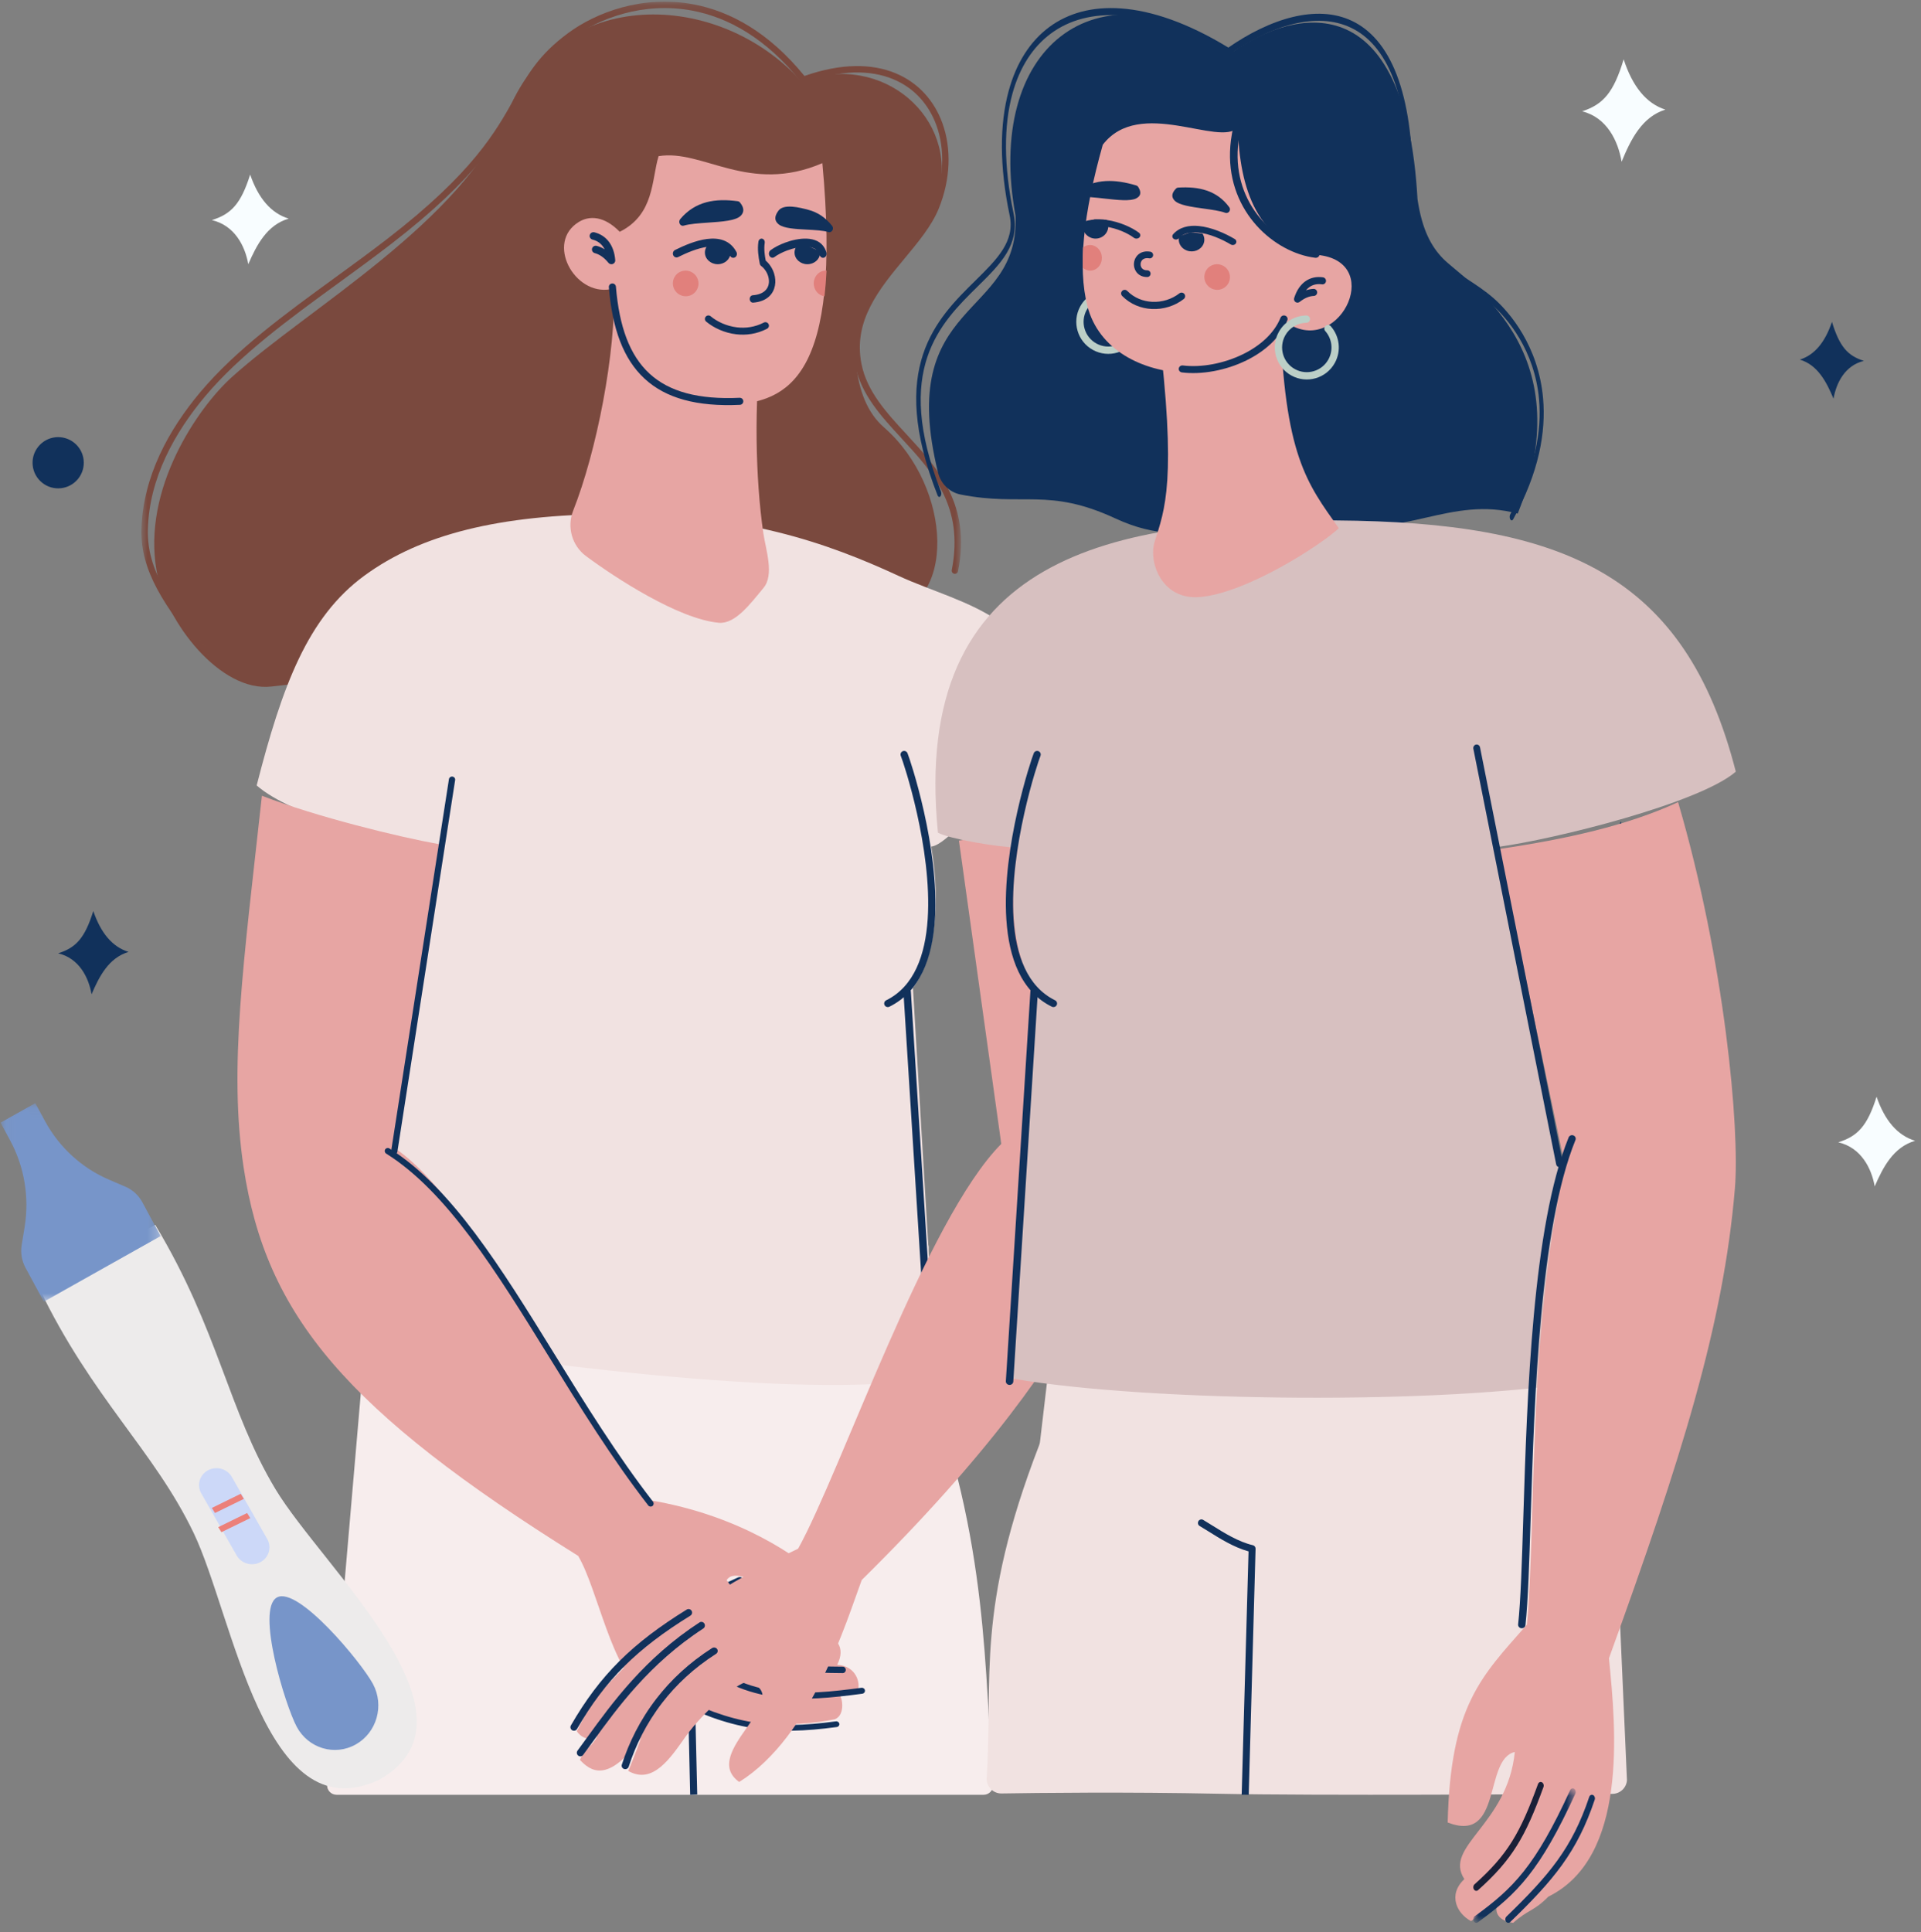 <svg width="176" height="177" viewBox="0 0 176 177" fill="none" xmlns="http://www.w3.org/2000/svg">
<rect x="0" y="0" width="176" height="177" fill="#808080" stroke="none"/>
<g clip-path="url(#clip0_5245_351)">
<g clip-path="url(#clip1_5245_351)">
<g clip-path="url(#clip2_5245_351)">
<path fill-rule="evenodd" clip-rule="evenodd" d="M151.993 79.713C150.232 79.124 149.335 78.139 148.483 75.244C147.736 77.564 146.576 79.04 144.954 79.567C146.931 80.183 147.89 82.146 148.655 84.043C148.953 82.241 149.91 80.235 151.993 79.713Z" fill="#11315B"/>
<path fill-rule="evenodd" clip-rule="evenodd" d="M73.4 7.428C65.702 -1.043 51.291 -1.177 46.612 10.074C42.309 20.42 28.287 28.179 21.208 34.577C18.166 37.326 12.991 44.768 14.353 52.339C15.186 56.965 20.191 63.448 24.878 62.89L80.84 56.497C87.8 55.668 87.262 44.623 80.984 39.145C79.462 37.816 78.682 35.782 78.434 33.336C78.151 30.541 78.86 28.827 79.867 26.881C80.843 24.994 84.974 21.673 86.016 17.62C87.734 10.94 81.05 4.706 73.4 7.428Z" fill="#7A493E"/>
<mask id="mask0_5245_351" style="mask-type:luminance" maskUnits="userSpaceOnUse" x="12" y="0" width="77" height="60">
<path d="M12.956 0.152H88.048V59.991H12.956V0.152Z" fill="white"/>
</mask>
<g mask="url(#mask0_5245_351)">
<path fill-rule="evenodd" clip-rule="evenodd" d="M19.056 59.511C19.158 59.636 19.14 59.821 19.015 59.924C18.889 60.027 18.704 60.008 18.602 59.883C15.064 55.544 12.855 52.308 12.96 48.487C13.092 43.638 15.473 39.349 18.356 35.918C21.607 32.051 26.13 28.759 30.667 25.457C32.303 24.267 33.94 23.075 35.498 21.872C43.316 15.836 45.422 12.062 47.118 9.022C48.335 6.841 49.346 5.029 52.041 3.038C54.611 1.138 58.87 -0.482 63.533 0.397C66.879 1.027 70.429 2.941 73.704 6.959C77.096 5.769 79.887 5.825 82.016 6.695C83.078 7.129 83.977 7.766 84.703 8.553C85.426 9.338 85.977 10.27 86.347 11.297C87.183 13.617 87.098 16.422 86.012 19.096C85.37 20.678 84.145 22.152 82.874 23.682C80.583 26.44 78.139 29.383 78.927 33.337C79.43 35.864 81.205 37.787 83.044 39.777C85.941 42.916 88.99 46.218 87.773 52.33C87.742 52.489 87.588 52.592 87.429 52.56C87.271 52.529 87.167 52.374 87.199 52.215C88.357 46.394 85.413 43.205 82.615 40.175C80.719 38.121 78.887 36.136 78.352 33.452C77.51 29.226 80.048 26.171 82.425 23.308C83.665 21.816 84.859 20.377 85.47 18.875C86.501 16.336 86.585 13.681 85.798 11.494C85.453 10.54 84.943 9.675 84.275 8.95C83.608 8.227 82.779 7.64 81.796 7.239C79.754 6.405 77.045 6.372 73.721 7.573C73.604 7.623 73.463 7.592 73.379 7.487C70.167 3.484 66.691 1.588 63.425 0.973C58.947 0.13 54.856 1.686 52.387 3.51C49.796 5.425 48.813 7.188 47.629 9.309C45.906 12.395 43.769 16.225 35.855 22.336C34.264 23.564 32.636 24.749 31.01 25.932C26.499 29.215 22.002 32.489 18.803 36.294C15.992 39.639 13.671 43.809 13.543 48.501C13.443 52.189 15.616 55.293 19.056 59.511Z" fill="#7A493E"/>
</g>
<path fill-rule="evenodd" clip-rule="evenodd" d="M29.973 163.485L33.112 126.992C35.871 108.748 54.737 76.702 81.614 107.276C85.331 111.504 83.251 102.545 85.079 114.22L84.619 125.623C90.633 141.068 90.187 153.598 90.978 163.49C91.018 163.99 90.624 164.415 90.118 164.415H30.834C30.328 164.415 29.929 163.985 29.973 163.485Z" fill="#F7EDED"/>
<path fill-rule="evenodd" clip-rule="evenodd" d="M63.885 164.389C63.885 164.389 63.494 164.405 63.234 164.415L62.822 146.471C62.821 146.351 62.928 146.251 63.072 146.227C64.396 146.005 65.719 145.387 66.815 144.874C67.118 144.731 67.405 144.597 67.624 144.501C67.777 144.434 67.972 144.476 68.059 144.596C68.147 144.717 68.094 144.868 67.94 144.936C67.658 145.06 67.408 145.178 67.145 145.301C66.074 145.802 64.795 146.4 63.461 146.668L63.879 164.303L63.885 164.389Z" fill="#11315B"/>
<path fill-rule="evenodd" clip-rule="evenodd" d="M85.315 77.547C87.333 77.48 94.582 67.517 95.586 66.967C96.63 56.485 88.268 55.504 82.323 52.753C75.758 49.714 68.048 46.996 56.103 47.086C45.747 47.164 38.593 48.925 33.39 52.73C28.187 56.534 25.849 62.841 23.516 71.954C26.847 74.84 35.126 76.785 40.434 77.492L34.486 110.639L33.37 122.428C46.15 124.598 73.304 128.384 85.772 126.227L83.642 90.494C85.693 87.84 86.211 82.611 85.315 77.547Z" fill="#F1E2E1"/>
<path fill-rule="evenodd" clip-rule="evenodd" d="M81.487 92.222C81.324 92.303 81.124 92.237 81.043 92.075C80.961 91.913 81.028 91.716 81.192 91.635C83.76 90.37 84.778 87.476 84.994 84.185C85.417 77.734 82.772 69.819 82.53 69.244C82.46 69.077 82.539 68.885 82.708 68.815C82.877 68.746 83.071 68.826 83.141 68.992C83.389 69.579 86.086 77.651 85.655 84.227C85.425 87.733 84.31 90.831 81.487 92.222Z" fill="#11315B"/>
<path fill-rule="evenodd" clip-rule="evenodd" d="M82.769 90.84C82.757 90.661 82.901 90.508 83.09 90.497C83.278 90.487 83.44 90.623 83.451 90.802L85.701 126.526C85.712 126.704 85.568 126.858 85.38 126.869C85.192 126.879 85.03 126.743 85.019 126.564L82.769 90.84Z" fill="#11315B"/>
<path fill-rule="evenodd" clip-rule="evenodd" d="M76.704 152.504C78.318 149.268 73.238 149.083 70.59 148C69.045 147.381 67.65 146.292 66.572 144.756C67.837 142.725 74.213 149.127 74.987 144.322C73.223 142.8 67.988 138.83 59.464 137.419C51.917 128.732 43.624 110.094 36.041 105.093L40.253 77.34C36.529 76.669 29.033 74.842 23.996 72.897C22.317 88.202 20.945 97.789 22.317 106.919C24.363 120.527 31.742 129.272 52.967 142.528C54.776 145.573 56.029 153.066 59.019 154.968C62.779 156.907 69.441 158.879 76.474 157.503C77.391 157.159 77.225 155.688 76.942 155.308C76.959 155.189 78.488 155.076 78.597 154.811C78.823 154.261 78.514 152.623 76.704 152.504Z" fill="#E7A5A3"/>
<path fill-rule="evenodd" clip-rule="evenodd" d="M65.852 149.676C65.736 149.571 65.722 149.386 65.822 149.264C65.922 149.142 66.097 149.128 66.213 149.233C67.712 150.6 68.934 151.454 70.532 151.968C72.143 152.487 74.15 152.667 77.213 152.682C77.366 152.683 77.49 152.815 77.489 152.978C77.487 153.14 77.362 153.27 77.209 153.269C74.092 153.254 72.039 153.067 70.371 152.53C68.689 151.989 67.412 151.098 65.852 149.676Z" fill="#11315B"/>
<path fill-rule="evenodd" clip-rule="evenodd" d="M63.502 151.989C63.386 151.887 63.376 151.713 63.482 151.6C63.587 151.487 63.767 151.478 63.884 151.58C66.252 153.646 68.655 154.583 71.133 154.914C73.631 155.249 76.219 154.972 78.925 154.613C79.081 154.593 79.225 154.698 79.245 154.849C79.267 154.999 79.158 155.137 79.002 155.158C76.252 155.522 73.62 155.803 71.055 155.46C68.471 155.114 65.967 154.139 63.502 151.989Z" fill="#11315B"/>
<path fill-rule="evenodd" clip-rule="evenodd" d="M61.206 155.52C61.071 155.449 61.022 155.289 61.098 155.162C61.173 155.036 61.345 154.991 61.48 155.062C64.298 156.538 66.634 157.389 68.981 157.773C71.328 158.157 73.698 158.076 76.582 157.69C76.736 157.67 76.877 157.77 76.899 157.913C76.92 158.057 76.814 158.19 76.66 158.21C73.72 158.604 71.298 158.685 68.884 158.289C66.472 157.895 64.08 157.026 61.206 155.52Z" fill="#11315B"/>
<path fill-rule="evenodd" clip-rule="evenodd" d="M41.132 71.374C41.156 71.222 41.302 71.117 41.459 71.141C41.615 71.163 41.723 71.306 41.699 71.458L36.407 105.513C36.383 105.665 36.236 105.77 36.079 105.746C35.923 105.723 35.815 105.581 35.839 105.429L41.132 71.374Z" fill="#11315B"/>
<path fill-rule="evenodd" clip-rule="evenodd" d="M35.38 105.677C35.249 105.595 35.21 105.424 35.291 105.294C35.372 105.164 35.544 105.124 35.674 105.205C41.352 108.764 45.906 116.131 50.783 124.02C53.602 128.579 56.53 133.314 59.831 137.569C59.924 137.69 59.902 137.864 59.781 137.958C59.66 138.052 59.486 138.029 59.392 137.908C56.066 133.622 53.133 128.878 50.309 124.311C45.468 116.478 40.947 109.166 35.38 105.677Z" fill="#11315B"/>
<path fill-rule="evenodd" clip-rule="evenodd" d="M52.849 158.586C53.588 157.087 54.244 155.84 55.384 154.623C60.216 149.466 64.218 146.102 73.126 141.868C77.113 134.646 84.886 111.677 91.735 104.789L87.857 77.008C92.698 76.327 102.805 72.52 102.693 76.319C106.857 89.42 109.088 87.911 105.889 101.116C103.762 109.896 101.78 122.239 78.951 144.74C77.581 148.414 74.392 159.091 67.724 163.242C64.007 160.574 73.011 155.674 68.644 154.082C67.885 153.804 64.465 156.754 62.821 159.077C61.461 160.996 59.824 163.532 57.558 162.229C57.686 161.959 58.436 160.051 58.746 159.173C55.671 163.514 54.03 162.177 53.131 161.218C53.549 160.225 54.314 159.929 54.729 159.03C53.995 159.638 53.107 159.048 52.849 158.586Z" fill="#E7A5A3"/>
<path fill-rule="evenodd" clip-rule="evenodd" d="M57.248 161.751C57.252 161.753 57.257 161.755 57.261 161.758C57.234 161.813 57.228 161.816 57.248 161.751Z" fill="#E79067"/>
<path fill-rule="evenodd" clip-rule="evenodd" d="M64.432 149.185C64.582 149.087 64.627 148.883 64.532 148.729C64.436 148.575 64.237 148.529 64.087 148.627C59.074 151.885 56.09 155.997 53.792 159.165C53.474 159.604 53.168 160.025 52.914 160.368C52.807 160.512 52.834 160.719 52.976 160.828C53.117 160.938 53.319 160.91 53.425 160.765C53.738 160.343 54.018 159.958 54.309 159.557C56.575 156.434 59.517 152.379 64.432 149.185Z" fill="#11315B"/>
<path fill-rule="evenodd" clip-rule="evenodd" d="M65.607 151.503C65.76 151.406 65.801 151.21 65.7 151.064C65.599 150.919 65.394 150.878 65.242 150.975C63.123 152.325 61.456 153.911 60.157 155.589C58.629 157.563 57.612 159.663 56.97 161.659C56.917 161.826 57.015 162.003 57.189 162.055C57.364 162.106 57.549 162.012 57.603 161.845C58.224 159.911 59.209 157.876 60.688 155.966C61.944 154.343 63.557 152.81 65.607 151.503Z" fill="#11315B"/>
<path fill-rule="evenodd" clip-rule="evenodd" d="M63.254 148.004C63.407 147.909 63.454 147.709 63.36 147.556C63.266 147.404 63.067 147.357 62.914 147.451C60.442 148.979 58.457 150.473 56.757 152.164C55.054 153.857 53.639 155.746 52.305 158.062C52.216 158.217 52.27 158.416 52.425 158.506C52.58 158.595 52.778 158.541 52.867 158.386C54.169 156.123 55.552 154.278 57.214 152.625C58.879 150.97 60.826 149.505 63.254 148.004Z" fill="#11315B"/>
<path fill-rule="evenodd" clip-rule="evenodd" d="M112.985 4.723C100.26 -3.734 90.232 4.46 93.041 19.759C93.45 29.269 81.989 27.301 85.947 43.309C86.196 44.312 86.993 45.102 88.013 45.303C93.728 46.433 96.036 44.638 102.204 47.499C109.614 50.935 113.581 46.521 121.592 48.036C128.599 49.361 132.937 45.392 139.05 47.052C145.079 31.928 134.168 25.735 132.183 23.663C131.136 22.571 130.296 21.085 129.871 18.253C128.756 -1.688 118.461 0.914 112.985 4.723Z" fill="#11315B"/>
<path fill-rule="evenodd" clip-rule="evenodd" d="M138.365 47.123C138.294 47.252 138.297 47.457 138.371 47.58C138.445 47.704 138.564 47.701 138.635 47.571C141.018 43.253 141.642 39.55 141.377 36.511C140.956 31.688 138.294 28.593 136.864 27.337C136.069 26.639 135.211 26.079 134.367 25.529C131.826 23.872 129.408 22.297 129.437 17.24C129.462 12.698 128.913 9.316 127.969 6.86C126.969 4.26 125.531 2.704 123.867 1.914C122.219 1.131 120.35 1.103 118.467 1.552C116.421 2.042 114.357 3.096 112.541 4.359C108.863 2.117 105.535 0.968 102.677 0.77C100.084 0.589 97.876 1.192 96.14 2.474C94.387 3.768 93.115 5.753 92.415 8.321C91.58 11.377 91.56 15.245 92.505 19.739C93.006 22.117 91.338 23.76 89.368 25.701C85.798 29.218 81.29 33.659 85.901 45.383C85.96 45.53 86.075 45.569 86.161 45.469C86.246 45.368 86.267 45.167 86.21 45.019C81.826 33.876 86.138 29.628 89.553 26.263C91.672 24.176 93.465 22.41 92.856 19.518C91.948 15.196 91.961 11.498 92.753 8.597C93.414 6.177 94.62 4.3 96.288 3.069C97.972 1.825 100.127 1.24 102.663 1.416C105.501 1.613 108.814 2.764 112.484 5.011C112.525 5.036 112.572 5.036 112.615 5.006C114.422 3.739 116.48 2.681 118.517 2.194C120.356 1.755 122.174 1.78 123.77 2.538C125.35 3.289 126.712 4.761 127.657 7.218C128.562 9.571 129.088 12.833 129.063 17.235C129.032 22.744 131.57 24.398 134.235 26.135C135.071 26.679 135.919 27.232 136.696 27.915C138.065 29.117 140.611 32.065 141.007 36.606C141.256 39.464 140.653 42.976 138.365 47.123Z" fill="#11315B"/>
<path fill-rule="evenodd" clip-rule="evenodd" d="M147.728 164.331C148.432 164.326 149.012 163.782 149.061 163.082L147.456 126.681C148.229 104.871 123.834 76.098 96.906 106.85C93.183 111.103 97.735 115.077 95.903 126.82L95.285 132.072C95.272 132.182 95.245 132.292 95.205 132.395C89.367 147.516 90.999 153.652 90.398 162.864C90.347 163.646 90.974 164.308 91.761 164.295C95.017 164.242 103.201 164.143 111.727 164.322C120.414 164.505 142.277 164.369 147.728 164.331Z" fill="#F1E2E1"/>
<path fill-rule="evenodd" clip-rule="evenodd" d="M113.754 164.415C113.754 164.415 114.146 164.398 114.407 164.415L115.034 141.873C115.037 141.718 114.93 141.586 114.786 141.553V141.552C113.459 141.243 112.139 140.416 111.044 139.731C110.742 139.542 110.455 139.362 110.237 139.234C110.084 139.143 109.888 139.195 109.799 139.35C109.709 139.505 109.76 139.704 109.913 139.794C110.196 139.961 110.445 140.117 110.708 140.281C111.777 140.951 113.054 141.75 114.391 142.119L113.761 164.415H113.754Z" fill="#11315B"/>
<path fill-rule="evenodd" clip-rule="evenodd" d="M93.264 77.655C91.25 77.587 86.934 76.831 85.933 76.282C83.39 50.724 102.217 47.524 122.411 47.676C143.079 47.832 154.376 52.479 159.033 70.691C155.709 73.574 142.43 76.893 137.133 77.599L143.98 110.719L145.094 126.537C132.343 128.706 105.248 128.45 92.808 126.295L94.933 90.591C92.887 87.939 92.37 82.714 93.264 77.655Z" fill="#D7C0C0"/>
<path fill-rule="evenodd" clip-rule="evenodd" d="M96.369 92.222C96.532 92.303 96.732 92.237 96.813 92.075C96.895 91.913 96.828 91.716 96.665 91.635C94.097 90.37 93.078 87.476 92.862 84.185C92.439 77.734 95.084 69.819 95.326 69.244C95.397 69.077 95.317 68.885 95.149 68.815C94.979 68.746 94.785 68.826 94.716 68.992C94.468 69.579 91.771 77.651 92.201 84.227C92.432 87.733 93.546 90.831 96.369 92.222Z" fill="#11315B"/>
<path fill-rule="evenodd" clip-rule="evenodd" d="M95.088 90.84C95.099 90.661 94.955 90.508 94.767 90.497C94.578 90.487 94.416 90.623 94.405 90.802L92.155 126.526C92.144 126.704 92.288 126.858 92.476 126.869C92.665 126.879 92.826 126.743 92.837 126.564L95.088 90.84Z" fill="#11315B"/>
<path fill-rule="evenodd" clip-rule="evenodd" d="M117.284 28.85C115.905 26.63 105.888 28.085 106.106 29.859C107.854 44.088 106.703 46.709 105.792 49.609C105.194 51.507 106.439 54.965 109.893 54.696C114.186 54.361 121.088 49.882 122.661 48.387C119.765 44.299 117.64 41.747 117.284 28.85Z" fill="#E7A5A3"/>
<path fill-rule="evenodd" clip-rule="evenodd" d="M101.506 27.221C101.691 27.218 101.839 27.067 101.837 26.882C101.835 26.697 101.683 26.549 101.498 26.551C100.968 26.559 100.462 26.708 100.026 26.971C99.59 27.234 99.222 27.612 98.968 28.077C98.191 29.498 98.714 31.28 100.135 32.058C100.845 32.446 101.645 32.51 102.365 32.299C103.085 32.088 103.726 31.602 104.114 30.89C104.414 30.342 104.522 29.736 104.456 29.155C104.388 28.561 104.141 27.992 103.734 27.534C103.61 27.395 103.398 27.383 103.26 27.506C103.121 27.63 103.108 27.842 103.232 27.98C103.547 28.334 103.737 28.772 103.789 29.228C103.84 29.68 103.757 30.148 103.526 30.57C103.227 31.118 102.733 31.493 102.178 31.656C101.622 31.819 101.004 31.769 100.455 31.47C99.359 30.87 98.957 29.495 99.556 28.397C99.751 28.041 100.035 27.75 100.373 27.546C100.711 27.343 101.101 27.227 101.506 27.221Z" fill="#BCCFC7"/>
<path fill-rule="evenodd" clip-rule="evenodd" d="M117.732 29.447C122.464 32.939 126.942 24.215 120.955 23.38C115.189 22.434 113.558 17.227 113.412 11.683C111.718 13.496 104.41 8.864 101.035 13.259C99.249 19.599 98.732 24.488 99.619 28.006C101.674 36.155 115.745 35.813 117.732 29.447Z" fill="#E7A5A3"/>
<path fill-rule="evenodd" clip-rule="evenodd" d="M120.51 23.616C120.701 23.638 120.874 23.505 120.898 23.319C120.921 23.132 120.786 22.962 120.595 22.939C120.389 22.914 120.173 22.876 119.949 22.824C118.222 22.429 116.43 21.308 115.155 19.61C113.877 17.909 113.121 15.628 113.47 12.915C113.519 12.532 113.593 12.132 113.692 11.717C113.736 11.534 113.619 11.35 113.431 11.307C113.243 11.265 113.056 11.379 113.012 11.563C112.91 11.987 112.833 12.411 112.779 12.832C112.404 15.737 113.219 18.185 114.592 20.014C115.969 21.847 117.912 23.06 119.79 23.49C120.024 23.543 120.265 23.585 120.51 23.616Z" fill="#11315B"/>
<path fill-rule="evenodd" clip-rule="evenodd" d="M99.228 22.677C99.197 23.319 99.188 23.935 99.201 24.525C99.288 24.603 99.388 24.667 99.499 24.713C100.055 24.945 100.677 24.643 100.885 24.038C101.095 23.433 100.813 22.754 100.256 22.523C99.897 22.373 99.512 22.446 99.228 22.677Z" fill="#E1807C"/>
<path fill-rule="evenodd" clip-rule="evenodd" d="M111.927 24.283C111.32 24.051 110.644 24.353 110.416 24.958C110.188 25.563 110.495 26.241 111.102 26.473C111.708 26.705 112.384 26.403 112.612 25.798C112.84 25.193 112.533 24.515 111.927 24.283Z" fill="#E1807C"/>
<path fill-rule="evenodd" clip-rule="evenodd" d="M105.293 23.666C105.459 23.694 105.615 23.581 105.644 23.413C105.671 23.244 105.558 23.085 105.393 23.057C104.762 22.95 104.323 23.188 104.086 23.547C103.972 23.719 103.907 23.916 103.892 24.116C103.875 24.314 103.908 24.518 103.99 24.703C104.161 25.089 104.535 25.386 105.114 25.378C105.282 25.376 105.416 25.236 105.414 25.066C105.412 24.896 105.275 24.759 105.106 24.762C104.81 24.766 104.625 24.629 104.547 24.451C104.508 24.364 104.493 24.264 104.5 24.164C104.508 24.066 104.538 23.971 104.592 23.891C104.706 23.717 104.938 23.606 105.293 23.666Z" fill="#11315B"/>
<path fill-rule="evenodd" clip-rule="evenodd" d="M98.755 17.473C99.547 16.907 100.395 16.64 101.296 16.588C102.183 16.536 103.113 16.695 104.087 16.983C104.18 17.01 104.252 17.07 104.292 17.144C104.604 17.64 104.498 17.964 104.108 18.17C103.574 18.454 102.371 18.321 101.167 18.187C100.337 18.094 99.507 18.002 98.99 18.048C98.798 18.064 98.627 17.936 98.609 17.761C98.597 17.644 98.656 17.536 98.755 17.473Z" fill="#11315B"/>
<path fill-rule="evenodd" clip-rule="evenodd" d="M108.455 27.392C108.598 27.28 108.624 27.074 108.512 26.931C108.4 26.788 108.193 26.763 108.051 26.875C107.349 27.422 106.449 27.693 105.564 27.649C104.728 27.609 103.905 27.286 103.278 26.65C103.151 26.52 102.942 26.518 102.813 26.646C102.684 26.773 102.682 26.981 102.809 27.11C103.559 27.872 104.539 28.258 105.533 28.306C106.571 28.357 107.627 28.037 108.455 27.392Z" fill="#11315B"/>
<path fill-rule="evenodd" clip-rule="evenodd" d="M107.731 17.289C107.786 17.228 107.864 17.189 107.951 17.184C108.898 17.127 109.774 17.191 110.558 17.457C111.352 17.727 112.043 18.2 112.606 18.958C112.682 19.047 112.71 19.175 112.668 19.293C112.606 19.465 112.419 19.554 112.25 19.491C111.793 19.318 111.027 19.211 110.261 19.105C109.144 18.95 108.027 18.794 107.622 18.38C107.324 18.075 107.315 17.719 107.731 17.289Z" fill="#11315B"/>
<path fill-rule="evenodd" clip-rule="evenodd" d="M112.763 22.396C112.915 22.486 113.12 22.448 113.22 22.31C113.32 22.172 113.278 21.987 113.125 21.896C112.258 21.38 110.995 20.817 109.833 20.705C108.925 20.618 108.073 20.798 107.482 21.457C107.367 21.585 107.388 21.774 107.53 21.878C107.671 21.982 107.879 21.962 107.994 21.834C108.42 21.36 109.064 21.234 109.763 21.301C110.808 21.401 111.962 21.919 112.763 22.396Z" fill="#11315B"/>
<path fill-rule="evenodd" clip-rule="evenodd" d="M109.083 21.271L108.04 21.652C107.872 22.19 108.184 22.759 108.755 22.959C109.362 23.173 110.038 22.895 110.266 22.339C110.392 22.032 110.358 21.689 110.174 21.405L109.083 21.271Z" fill="#11315B"/>
<path fill-rule="evenodd" clip-rule="evenodd" d="M103.887 21.783C104.035 21.894 104.26 21.88 104.388 21.752C104.516 21.624 104.5 21.431 104.352 21.32C103.682 20.819 102.569 20.324 101.425 20.158C100.502 20.023 99.549 20.1 98.767 20.548C98.604 20.641 98.558 20.832 98.667 20.973C98.776 21.114 98.996 21.153 99.16 21.059C99.773 20.708 100.546 20.652 101.308 20.763C102.32 20.909 103.299 21.344 103.887 21.783Z" fill="#11315B"/>
<path fill-rule="evenodd" clip-rule="evenodd" d="M100.298 20.098L99.239 20.39C99.073 20.963 99.384 21.568 99.955 21.782C100.562 22.009 101.238 21.713 101.466 21.122C101.592 20.795 101.558 20.429 101.375 20.128L100.298 20.098Z" fill="#11315B"/>
<path fill-rule="evenodd" clip-rule="evenodd" d="M121.118 26.049C121.294 26.074 121.459 25.952 121.484 25.774C121.51 25.597 121.388 25.432 121.212 25.406C120.635 25.32 120.061 25.428 119.571 25.786C119.15 26.094 118.798 26.585 118.574 27.291C118.537 27.392 118.551 27.509 118.622 27.6C118.731 27.741 118.933 27.766 119.073 27.656C119.303 27.474 119.527 27.342 119.742 27.253C119.96 27.163 120.17 27.117 120.366 27.11C120.544 27.105 120.684 26.956 120.678 26.777C120.672 26.598 120.524 26.458 120.346 26.463C120.121 26.471 119.888 26.513 119.65 26.596C119.743 26.484 119.844 26.389 119.949 26.312C120.292 26.061 120.702 25.986 121.118 26.049Z" fill="#11315B"/>
<path fill-rule="evenodd" clip-rule="evenodd" d="M117.945 29.335C118.012 29.17 117.926 28.984 117.753 28.92C117.581 28.855 117.387 28.938 117.321 29.104C116.737 30.548 115.435 31.683 113.89 32.443C112.125 33.312 110.055 33.688 108.371 33.479C108.188 33.456 108.02 33.581 107.997 33.758C107.974 33.934 108.104 34.094 108.287 34.117C110.096 34.341 112.313 33.941 114.194 33.016C115.875 32.189 117.297 30.94 117.945 29.335Z" fill="#11315B"/>
<path fill-rule="evenodd" clip-rule="evenodd" d="M119.692 29.567C119.878 29.565 120.025 29.413 120.023 29.229C120.021 29.044 119.869 28.896 119.685 28.898C119.154 28.906 118.648 29.055 118.212 29.318C117.776 29.581 117.408 29.959 117.154 30.424C116.377 31.845 116.9 33.627 118.321 34.404C119.031 34.793 119.831 34.857 120.551 34.646C121.271 34.435 121.912 33.948 122.3 33.237C122.6 32.689 122.708 32.083 122.642 31.502C122.574 30.908 122.327 30.339 121.92 29.88C121.796 29.742 121.584 29.73 121.446 29.853C121.307 29.976 121.294 30.189 121.418 30.327C121.733 30.681 121.923 31.119 121.975 31.575C122.026 32.026 121.943 32.494 121.712 32.917C121.413 33.465 120.919 33.84 120.364 34.002C119.808 34.165 119.19 34.116 118.641 33.816C117.545 33.217 117.143 31.841 117.742 30.744C117.937 30.388 118.221 30.097 118.559 29.893C118.897 29.689 119.287 29.573 119.692 29.567Z" fill="#BCCFC7"/>
<path fill-rule="evenodd" clip-rule="evenodd" d="M134.164 172.143C132.198 169.134 138.121 167.171 138.785 160.495C135.911 161.153 137.692 168.917 132.634 166.953C132.898 156.226 135.689 153.606 139.898 148.825C140.765 139.557 139.924 122.851 143.365 106.757L137.315 77.781C143.581 76.853 149.082 75.633 153.745 73.484C158.01 88.048 159.411 103.386 158.949 108.88C157.899 121.369 154.058 133.574 147.409 151.914C148.083 158.543 149.125 170.167 141.855 173.748C140.533 175.097 140.019 174.918 138.635 176.148C137.36 175.979 136.813 175.236 137.244 174.274C136.405 174.982 135.717 175.251 134.78 175.989C133.485 175.311 132.618 173.587 134.164 172.143Z" fill="#E7A5A3"/>
<mask id="mask1_5245_351" style="mask-type:luminance" maskUnits="userSpaceOnUse" x="134" y="163" width="11" height="14">
<path d="M134.98 163.829H144.367V176.148H134.98V163.829Z" fill="white"/>
</mask>
<g mask="url(#mask1_5245_351)">
<path fill-rule="evenodd" clip-rule="evenodd" d="M144.335 164.309C144.405 164.154 144.356 163.958 144.224 163.87C144.092 163.783 143.928 163.837 143.857 163.992C142.257 167.476 140.957 169.721 139.615 171.415C138.276 173.104 136.887 174.255 135.108 175.55C134.98 175.642 134.943 175.84 135.022 175.992C135.102 176.145 135.269 176.194 135.396 176.102C137.213 174.78 138.635 173.601 140.013 171.861C141.387 170.126 142.712 167.842 144.335 164.309Z" fill="#11315B"/>
</g>
<path fill-rule="evenodd" clip-rule="evenodd" d="M141.412 163.705C141.472 163.541 141.408 163.346 141.269 163.272C141.131 163.197 140.97 163.269 140.91 163.433C140.095 165.675 139.397 167.298 138.526 168.694C137.656 170.088 136.606 171.267 135.088 172.624C134.968 172.731 134.946 172.936 135.037 173.081C135.128 173.227 135.3 173.259 135.419 173.152C136.98 171.756 138.062 170.539 138.965 169.093C139.866 167.65 140.581 165.989 141.412 163.705Z" fill="#191F37"/>
<path fill-rule="evenodd" clip-rule="evenodd" d="M146.108 164.859C146.163 164.695 146.094 164.507 145.954 164.44C145.814 164.372 145.656 164.449 145.602 164.614C144.817 166.952 143.905 168.738 142.702 170.41C141.49 172.093 139.981 173.669 138.011 175.579C137.896 175.69 137.881 175.892 137.979 176.03C138.075 176.167 138.247 176.188 138.361 176.077C140.355 174.144 141.885 172.546 143.119 170.83C144.361 169.105 145.302 167.265 146.108 164.859Z" fill="#11315B"/>
<path fill-rule="evenodd" clip-rule="evenodd" d="M135.599 68.464C135.565 68.288 135.4 68.174 135.231 68.21C135.061 68.246 134.952 68.418 134.987 68.593L142.575 106.663C142.609 106.839 142.774 106.952 142.943 106.917C143.113 106.881 143.222 106.709 143.187 106.533L135.599 68.464Z" fill="#11315B"/>
<path fill-rule="evenodd" clip-rule="evenodd" d="M139.089 148.806C139.07 148.983 139.205 149.142 139.391 149.16C139.575 149.179 139.742 149.049 139.76 148.871C139.998 146.666 140.109 143.138 140.24 138.946C140.583 127.993 141.069 112.495 144.344 104.43C144.411 104.263 144.325 104.076 144.152 104.011C143.978 103.947 143.783 104.03 143.716 104.197C140.398 112.363 139.911 127.928 139.566 138.929C139.435 143.102 139.326 146.615 139.089 148.806Z" fill="#11315B"/>
<path fill-rule="evenodd" clip-rule="evenodd" d="M144.954 10.199C146.862 9.571 147.833 8.521 148.757 5.432C149.566 7.907 150.823 9.481 152.58 10.043C150.439 10.701 149.399 12.794 148.57 14.818C148.247 12.896 147.211 10.755 144.954 10.199Z" fill="#F8FDFF"/>
<path fill-rule="evenodd" clip-rule="evenodd" d="M170.766 33.06C169.299 32.589 168.552 31.801 167.841 29.485C167.218 31.341 166.252 32.521 164.9 32.943C166.547 33.436 167.347 35.006 167.985 36.524C168.233 35.083 169.03 33.477 170.766 33.06Z" fill="#11315B"/>
<path fill-rule="evenodd" clip-rule="evenodd" d="M19.41 20.163C21.171 19.614 22.068 18.694 22.92 15.992C23.668 18.157 24.827 19.535 26.45 20.027C24.473 20.602 23.513 22.433 22.748 24.205C22.45 22.523 21.494 20.65 19.41 20.163Z" fill="#F8FDFF"/>
<path fill-rule="evenodd" clip-rule="evenodd" d="M168.42 104.642C170.181 104.092 171.078 103.173 171.93 100.47C172.678 102.636 173.837 104.013 175.46 104.505C173.483 105.08 172.523 106.912 171.759 108.683C171.46 107.001 170.504 105.128 168.42 104.642Z" fill="#F8FDFF"/>
<path fill-rule="evenodd" clip-rule="evenodd" d="M3.501 40.921C4.312 39.911 5.789 39.75 6.8 40.562C7.81 41.373 7.97 42.85 7.159 43.86C6.347 44.871 4.87 45.032 3.86 44.22C2.85 43.408 2.688 41.931 3.501 40.921Z" fill="#11315B"/>
<path fill-rule="evenodd" clip-rule="evenodd" d="M5.33 87.331C6.944 86.82 7.766 85.966 8.548 83.457C9.233 85.468 10.295 86.747 11.783 87.203C9.97 87.738 9.091 89.439 8.39 91.083C8.117 89.522 7.24 87.782 5.33 87.331Z" fill="#11315B"/>
<path fill-rule="evenodd" clip-rule="evenodd" d="M14.222 112.203L3.57 117.968C8.447 128.119 14.097 132.842 17.737 140.419C21.378 147.996 24.186 167.933 34.666 163.075L34.86 162.973C44.836 157.182 29.58 143.635 25.24 136.422C20.899 129.209 20.037 121.866 14.222 112.203Z" fill="#EDEBEB"/>
<mask id="mask2_5245_351" style="mask-type:luminance" maskUnits="userSpaceOnUse" x="0" y="101" width="15" height="19">
<path d="M0.05 101.057H14.716V119.243H0.05V101.057Z" fill="white"/>
</mask>
<g mask="url(#mask2_5245_351)">
<path fill-rule="evenodd" clip-rule="evenodd" d="M4.106 102.673L3.232 101.057L0.05 102.843L0.924 104.46C2.234 106.884 2.703 109.686 2.255 112.415L1.987 114.047C1.87 114.764 1.993 115.5 2.337 116.136L4.017 119.243L14.716 113.235L13.037 110.128C12.693 109.492 12.148 108.992 11.49 108.711L9.994 108.07C7.491 106.998 5.416 105.097 4.106 102.673Z" fill="#7795C9"/>
</g>
<path fill-rule="evenodd" clip-rule="evenodd" d="M19.064 134.687C18.292 135.098 18.009 136.045 18.434 136.791L21.686 142.496C22.111 143.241 23.09 143.516 23.862 143.104C24.634 142.693 24.917 141.747 24.492 141.001L21.24 135.296C20.815 134.55 19.836 134.276 19.064 134.687Z" fill="#CCD8F8"/>
<path fill-rule="evenodd" clip-rule="evenodd" d="M22.343 137.308L19.698 138.602L19.41 138.137L22.054 136.843L22.343 137.308Z" fill="#EC807A"/>
<path fill-rule="evenodd" clip-rule="evenodd" d="M22.929 139.068L20.285 140.362L19.996 139.897L22.641 138.602L22.929 139.068Z" fill="#EC807A"/>
<path fill-rule="evenodd" clip-rule="evenodd" d="M7.09 109.743L5.789 110.443L1.223 102.344L2.524 101.643L7.09 109.743Z" fill="#7795C9"/>
<path fill-rule="evenodd" clip-rule="evenodd" d="M34.167 154.257C33.106 152.282 27.292 145.255 25.366 146.343C23.44 147.43 26.13 156.221 27.191 158.196C28.253 160.17 30.675 160.889 32.601 159.801C34.528 158.713 35.229 156.231 34.167 154.257Z" fill="#7795C9"/>
<path fill-rule="evenodd" clip-rule="evenodd" d="M69.808 31.301C68.388 29.913 59.031 24.613 56.254 26.289C56.442 32.356 54.645 41.394 52.513 46.78C51.923 48.269 52.399 49.983 53.682 50.937C56.338 52.909 62.159 56.718 65.862 57.05C67.359 57.185 68.755 55.302 69.956 53.851C70.957 52.64 70.159 50.371 69.932 48.812C69.219 43.913 69.055 36.841 69.808 31.301Z" fill="#E7A5A3"/>
<path fill-rule="evenodd" clip-rule="evenodd" d="M60.338 14.307C59.681 16.479 59.972 19.636 56.78 21.235C55.339 19.758 53.992 19.749 53.039 20.327C49.957 22.199 52.612 27.093 55.919 26.498C56.503 33.903 60.188 37.408 66.85 37.091C72.192 36.837 77.168 34.628 75.344 14.946C68.601 17.839 64.372 13.628 60.338 14.307Z" fill="#E7A5A3"/>
<path fill-rule="evenodd" clip-rule="evenodd" d="M67.765 36.44C67.943 36.433 68.094 36.571 68.101 36.748C68.11 36.926 67.971 37.077 67.792 37.085C63.843 37.269 61.002 36.485 59.058 34.691C57.117 32.899 56.096 30.121 55.783 26.313C55.769 26.135 55.903 25.98 56.081 25.966C56.26 25.951 56.416 26.085 56.43 26.263C56.73 29.907 57.686 32.546 59.498 34.218C61.307 35.889 63.995 36.616 67.765 36.44Z" fill="#11315B"/>
<path fill-rule="evenodd" clip-rule="evenodd" d="M54.287 21.949C54.099 21.902 53.985 21.715 54.033 21.531C54.08 21.347 54.272 21.235 54.46 21.282C54.991 21.415 55.463 21.705 55.809 22.178C56.11 22.591 56.313 23.138 56.368 23.835C56.382 24.024 56.237 24.19 56.043 24.204C55.917 24.213 55.802 24.155 55.732 24.061C55.535 23.822 55.332 23.633 55.128 23.49C54.917 23.342 54.703 23.243 54.492 23.188C54.305 23.139 54.194 22.95 54.244 22.767C54.294 22.584 54.486 22.474 54.673 22.524C54.916 22.588 55.159 22.692 55.398 22.841C55.349 22.746 55.296 22.659 55.237 22.579C54.994 22.247 54.662 22.042 54.287 21.949Z" fill="#11315B"/>
<path fill-rule="evenodd" clip-rule="evenodd" d="M75.54 27.138C75.621 26.41 75.684 25.63 75.728 24.794C75.652 24.788 75.573 24.791 75.493 24.803C74.892 24.896 74.477 25.492 74.567 26.135C74.643 26.677 75.053 27.079 75.54 27.138Z" fill="#E1807C"/>
<path fill-rule="evenodd" clip-rule="evenodd" d="M62.648 24.803C63.288 24.711 63.886 25.157 63.982 25.798C64.079 26.44 63.637 27.034 62.997 27.126C62.355 27.218 61.758 26.773 61.661 26.131C61.566 25.49 62.007 24.895 62.648 24.803Z" fill="#E1807C"/>
<path fill-rule="evenodd" clip-rule="evenodd" d="M64.696 29.459C64.561 29.346 64.543 29.145 64.657 29.011C64.772 28.877 64.974 28.86 65.109 28.972C65.706 29.47 66.566 29.875 67.521 29.988C68.308 30.081 69.16 29.974 69.978 29.551C70.136 29.469 70.33 29.53 70.412 29.686C70.494 29.843 70.433 30.036 70.275 30.117C69.331 30.605 68.351 30.729 67.445 30.622C66.361 30.494 65.38 30.03 64.696 29.459Z" fill="#11315B"/>
<path fill-rule="evenodd" clip-rule="evenodd" d="M68.999 27.724C68.838 27.735 68.699 27.594 68.689 27.407C68.678 27.221 68.802 27.06 68.963 27.048C69.487 27.01 69.856 26.855 70.095 26.632C70.278 26.462 70.385 26.25 70.428 26.023C70.472 25.787 70.45 25.53 70.373 25.283C70.261 24.926 70.037 24.591 69.734 24.362C69.664 24.309 69.621 24.227 69.607 24.139C69.546 23.828 69.491 23.509 69.463 23.18C69.433 22.835 69.434 22.486 69.486 22.139C69.513 21.954 69.665 21.831 69.824 21.863C69.984 21.895 70.09 22.071 70.062 22.255C70.02 22.541 70.02 22.828 70.044 23.114C70.065 23.366 70.106 23.622 70.155 23.875C70.513 24.181 70.781 24.603 70.922 25.055C71.036 25.42 71.068 25.805 70.999 26.167C70.93 26.54 70.757 26.886 70.461 27.16C70.133 27.465 69.654 27.676 68.999 27.724Z" fill="#11315B"/>
<path fill-rule="evenodd" clip-rule="evenodd" d="M76.239 20.695C75.622 19.907 74.901 19.45 74.092 19.231C73.302 19.016 71.754 18.612 71.287 19.346C70.909 19.877 70.98 20.263 71.346 20.554C71.81 20.923 72.869 20.979 73.928 21.035C74.678 21.075 75.428 21.114 75.882 21.256C76.06 21.312 76.248 21.206 76.301 21.019C76.335 20.903 76.307 20.783 76.239 20.695Z" fill="#11315B"/>
<path fill-rule="evenodd" clip-rule="evenodd" d="M67.802 18.557C67.75 18.49 67.678 18.444 67.594 18.433C66.558 18.293 65.592 18.294 64.713 18.529C63.817 18.77 63.016 19.249 62.33 20.062C62.251 20.151 62.215 20.285 62.246 20.415C62.293 20.61 62.471 20.724 62.643 20.672C63.171 20.51 64.029 20.452 64.887 20.393C66.158 20.306 67.428 20.219 67.873 19.758C68.18 19.438 68.199 19.049 67.802 18.557Z" fill="#11315B"/>
<path fill-rule="evenodd" clip-rule="evenodd" d="M62.126 23.551C61.958 23.634 61.759 23.557 61.68 23.378C61.602 23.2 61.674 22.988 61.842 22.904C62.651 22.502 63.737 22.028 64.758 21.895C65.862 21.752 66.892 21.994 67.472 23.086C67.563 23.258 67.506 23.476 67.344 23.572C67.184 23.669 66.979 23.608 66.888 23.436C66.477 22.661 65.693 22.495 64.839 22.607C63.903 22.728 62.886 23.172 62.126 23.551Z" fill="#11315B"/>
<path fill-rule="evenodd" clip-rule="evenodd" d="M65.959 22.485L66.921 23.02C66.991 23.572 66.583 24.078 65.984 24.184C65.349 24.298 64.731 23.921 64.605 23.342C64.535 23.023 64.628 22.692 64.859 22.445L65.959 22.485Z" fill="#11315B"/>
<path fill-rule="evenodd" clip-rule="evenodd" d="M70.948 23.552C70.798 23.665 70.598 23.615 70.501 23.442C70.403 23.268 70.446 23.036 70.596 22.923C70.923 22.677 71.394 22.427 71.916 22.233C72.553 21.995 73.275 21.836 73.912 21.861C74.611 21.888 75.217 22.135 75.55 22.728C75.617 22.848 75.672 22.982 75.713 23.129C75.767 23.326 75.674 23.537 75.504 23.6C75.334 23.663 75.151 23.555 75.097 23.358C75.074 23.275 75.044 23.201 75.007 23.136C74.808 22.78 74.389 22.629 73.892 22.61C73.333 22.587 72.689 22.732 72.114 22.946C71.646 23.121 71.229 23.34 70.948 23.552Z" fill="#11315B"/>
<path fill-rule="evenodd" clip-rule="evenodd" d="M74.139 22.586L75.134 23.02C75.203 23.572 74.796 24.078 74.197 24.185C73.562 24.298 72.945 23.921 72.817 23.342C72.748 23.023 72.842 22.692 73.073 22.445L74.139 22.586Z" fill="#11315B"/>
</g>
</g>
</g>
<defs>
<clipPath id="clip0_5245_351">
<rect width="175.41" height="176" fill="white" transform="translate(0.05 0.15)"/>
</clipPath>
<clipPath id="clip1_5245_351">
<rect width="175.41" height="176" fill="white" transform="translate(0.05 0.15)"/>
</clipPath>
<clipPath id="clip2_5245_351">
<rect width="175.41" height="175.997" fill="white" transform="translate(0.05 0.152)"/>
</clipPath>
</defs>
</svg>
